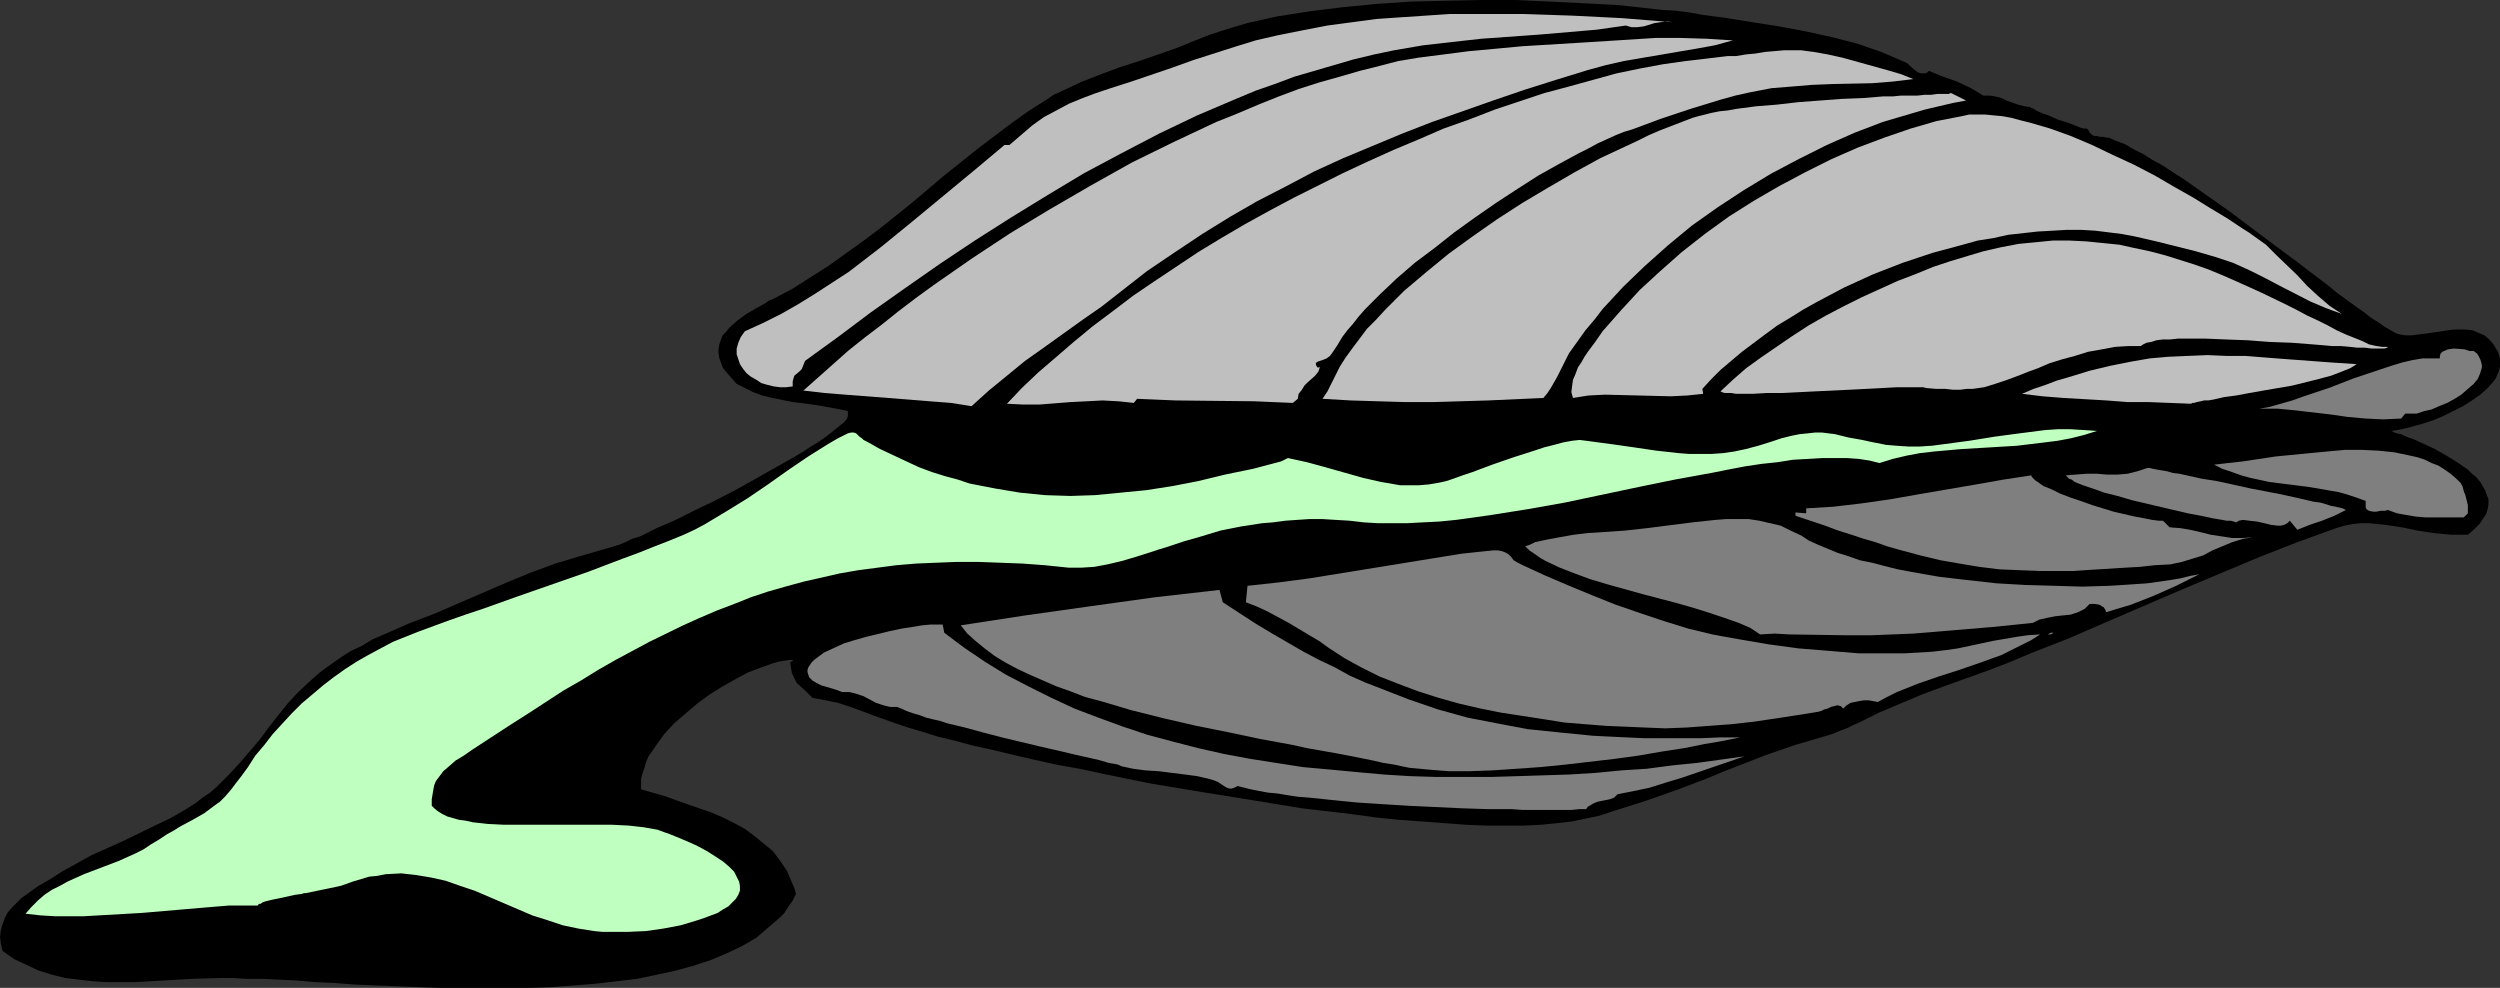 <?xml version="1.0" encoding="UTF-8" standalone="no"?>
<svg
   version="1.0"
   width="129.724mm"
   height="51.26mm"
   id="svg19"
   sodipodi:docname="Clam 6.wmf"
   xmlns:inkscape="http://www.inkscape.org/namespaces/inkscape"
   xmlns:sodipodi="http://sodipodi.sourceforge.net/DTD/sodipodi-0.dtd"
   xmlns="http://www.w3.org/2000/svg"
   xmlns:svg="http://www.w3.org/2000/svg">
  <rect width="100%" height="100%" fill="#333333" stroke="none"/>
  <sodipodi:namedview
     id="namedview19"
     pagecolor="#ffffff"
     bordercolor="#000000"
     borderopacity="0.25"
     inkscape:showpageshadow="2"
     inkscape:pageopacity="0.0"
     inkscape:pagecheckerboard="0"
     inkscape:deskcolor="#d1d1d1"
     inkscape:document-units="mm" />
  <defs
     id="defs1">
    <pattern
       id="WMFhbasepattern"
       patternUnits="userSpaceOnUse"
       width="6"
       height="6"
       x="0"
       y="0" />
  </defs>
  <path
     style="fill:#000000;fill-opacity:1;fill-rule:evenodd;stroke:none"
     d="m 378.305,13.896 2.747,1.131 2.747,0.97 2.747,1.293 2.424,1.454 h 1.293 l 0.97,0.162 1.293,0.323 0.97,0.485 2.262,0.808 1.293,0.323 1.131,0.162 0.162,0.162 0.485,0.162 0.485,0.323 0.646,0.323 0.808,0.323 0.97,0.323 1.778,0.808 2.101,0.646 1.616,0.646 0.808,0.323 0.646,0.162 h 0.485 l 0.323,0.162 0.323,0.646 0.323,0.323 0.485,0.323 h 0.646 l 0.485,0.162 h 0.646 l 0.646,0.162 h 0.485 l 1.454,0.646 1.778,0.646 1.616,0.97 1.939,0.97 1.778,1.131 2.101,1.131 1.939,1.293 2.262,1.454 4.363,3.07 4.363,3.07 9.05,6.787 4.363,3.232 2.101,1.616 1.939,1.454 2.101,1.616 1.778,1.454 1.778,1.293 1.778,1.293 1.616,1.131 1.454,1.131 1.293,0.808 1.131,0.808 1.131,0.646 0.808,0.485 0.646,0.323 0.646,0.162 0.97,0.162 h 1.293 l 2.586,-0.323 5.494,-0.808 h 1.293 1.293 l 1.293,0.162 1.131,0.485 1.131,0.485 0.97,0.808 0.808,0.97 0.808,1.293 0.323,0.808 0.162,0.808 v 0.646 0.808 l -0.162,0.808 -0.323,0.646 -0.323,0.808 -0.485,0.646 -1.131,1.293 -1.454,1.293 -1.616,1.131 -1.778,1.131 -1.939,0.97 -1.939,0.97 -1.939,0.808 -1.939,0.646 -1.778,0.485 -1.778,0.485 -1.616,0.323 -1.131,0.162 v 0 l 0.323,0.162 0.323,0.162 0.485,0.162 0.808,0.162 0.646,0.323 0.808,0.323 0.97,0.323 2.101,0.97 2.101,0.97 2.262,1.293 2.101,1.293 2.101,1.454 0.808,0.808 0.808,0.646 0.808,0.97 0.485,0.808 0.485,0.808 0.323,0.97 0.323,0.808 v 0.97 l -0.162,0.97 -0.323,0.97 -0.646,0.97 -0.646,0.97 -0.97,0.97 -1.293,1.131 h -1.616 -1.616 l -3.394,-0.323 -3.232,-0.485 -3.07,-0.646 -3.232,-0.485 -3.232,-0.323 h -1.616 l -1.616,0.162 -1.616,0.323 -1.616,0.485 -7.595,2.747 -7.434,2.909 -15.029,6.302 -15.029,6.463 -7.434,3.232 -7.434,2.909 -4.202,1.777 -4.202,1.616 -8.565,3.07 -4.363,1.616 -4.202,1.777 -4.202,1.777 -3.878,1.939 -1.131,0.485 -0.97,0.485 -0.808,0.323 -0.808,0.323 -1.616,0.646 -1.616,0.485 -2.747,0.808 -2.747,0.808 -5.656,1.939 -5.818,2.262 -2.909,1.131 -3.07,1.293 -5.979,2.262 -5.979,2.101 -6.141,1.939 -2.909,0.97 -3.07,0.646 -2.424,0.485 -2.747,0.323 -3.232,0.323 -3.394,0.162 h -3.394 -3.878 l -4.04,-0.162 -4.202,-0.323 -4.363,-0.323 -4.525,-0.323 -4.686,-0.485 -4.686,-0.646 -9.696,-1.131 -9.858,-1.616 -10.019,-1.616 -9.696,-1.616 -4.848,-0.97 -4.686,-0.97 -4.525,-0.97 -4.525,-0.808 -4.363,-0.97 -4.202,-0.97 -4.04,-0.97 -3.717,-0.808 -3.555,-0.97 -3.394,-0.808 -3.07,-0.97 -2.747,-0.808 -2.424,-0.808 -4.525,-1.616 -2.101,-0.808 -2.262,-0.808 -2.424,-0.808 -2.424,-0.485 -2.586,-0.485 -1.454,-1.454 -1.616,-1.454 -0.485,-0.97 -0.485,-0.97 -0.162,-0.97 -0.162,-1.131 0.646,-0.485 h -0.808 l -1.131,0.162 -0.97,0.162 -1.131,0.323 -2.262,0.808 -2.586,0.97 -2.424,1.293 -2.586,1.454 -2.586,1.616 -2.424,1.777 -2.262,1.939 -2.262,1.939 -1.939,2.101 -1.616,2.262 -1.454,2.101 -0.485,1.131 -0.323,1.131 -0.323,0.97 -0.323,1.131 v 0.97 1.131 l 2.262,0.646 2.262,0.646 2.262,0.808 2.262,0.808 4.686,1.616 2.262,0.97 2.262,1.131 2.101,1.131 1.939,1.454 1.778,1.454 1.778,1.454 1.454,1.939 1.293,1.939 0.97,2.262 0.485,1.131 0.323,1.131 -0.646,1.293 -0.808,1.131 -0.808,1.293 -0.97,0.97 -1.131,0.97 -1.131,0.97 -2.262,1.939 -2.747,1.616 -3.07,1.454 -3.07,1.293 -3.394,1.131 -3.555,0.97 -3.717,0.808 -3.878,0.808 -4.04,0.485 -4.202,0.485 -4.202,0.323 -4.202,0.323 -4.363,0.162 h -8.726 -8.726 l -8.726,-0.323 -4.04,-0.162 -4.04,-0.162 -4.04,-0.323 -3.717,-0.162 -3.717,-0.323 -3.394,-0.162 -3.394,-0.162 h -3.07 l -2.747,-0.162 h -2.424 l -5.494,0.162 -11.15,0.646 H 21.008 L 18.261,192.447 15.514,192.124 12.766,191.8 10.181,191.154 7.595,190.346 5.171,189.215 2.747,188.084 0.485,186.468 0.162,185.014 0,183.721 l 0.162,-1.293 0.323,-1.131 0.485,-1.293 0.485,-0.97 0.808,-0.97 0.97,-0.97 0.97,-0.97 1.131,-0.808 2.262,-1.616 2.262,-1.293 2.262,-1.454 2.909,-1.616 2.909,-1.616 6.141,-2.747 6.302,-3.07 3.07,-1.454 3.07,-1.777 1.778,-1.131 1.454,-1.131 1.454,-0.97 1.454,-1.293 2.262,-2.262 2.101,-2.262 1.939,-2.262 1.939,-2.262 1.778,-2.424 1.778,-2.262 1.939,-2.424 2.101,-2.262 2.424,-2.262 1.454,-1.293 1.454,-1.131 1.616,-1.131 1.616,-1.131 1.778,-1.131 2.101,-0.97 2.101,-1.293 2.262,-0.97 2.586,-1.131 2.586,-1.131 4.686,-1.777 4.848,-2.101 9.373,-4.04 4.686,-1.939 4.848,-1.777 4.848,-1.454 5.01,-1.454 0.646,-0.162 0.97,-0.323 1.131,-0.323 1.131,-0.485 1.293,-0.646 1.616,-0.485 3.232,-1.616 3.717,-1.616 3.878,-1.939 4.04,-1.939 4.04,-2.101 4.04,-2.262 3.717,-2.101 3.717,-2.101 1.616,-0.97 1.454,-0.97 1.616,-0.97 1.131,-0.808 1.293,-0.97 0.97,-0.808 0.808,-0.646 0.808,-0.646 0.485,-0.646 0.162,-0.485 v -0.97 l -1.454,-0.323 -1.778,-0.323 -1.778,-0.323 -1.939,-0.323 -3.878,-0.485 -4.04,-0.808 -1.939,-0.485 -1.778,-0.646 -1.616,-0.808 -1.616,-0.808 -1.131,-1.293 -1.131,-1.293 -0.485,-0.646 -0.323,-0.97 -0.323,-0.808 -0.162,-0.97 v -0.97 l 0.162,-0.808 0.323,-0.97 0.323,-0.808 0.646,-0.646 0.646,-0.808 1.616,-1.454 1.778,-1.293 1.939,-1.131 1.778,-0.97 0.646,-0.485 0.808,-0.323 3.717,-1.939 3.555,-2.262 3.555,-2.262 3.394,-2.424 3.394,-2.424 3.232,-2.424 6.464,-5.171 6.302,-5.332 6.464,-5.171 6.626,-5.009 3.394,-2.424 3.555,-2.262 1.454,-0.97 1.778,-0.808 3.394,-1.616 3.717,-1.454 3.878,-1.454 4.04,-1.293 3.717,-1.293 3.717,-1.293 3.555,-1.454 2.424,-0.97 2.424,-0.808 2.586,-0.808 2.747,-0.808 2.909,-0.646 2.909,-0.646 3.07,-0.485 3.07,-0.485 6.464,-0.808 6.626,-0.646 6.949,-0.485 6.949,-0.162 L 290.556,0 h 6.787 l 6.787,0.323 6.626,0.323 6.302,0.323 3.07,0.323 2.909,0.323 2.909,0.323 2.747,0.162 2.586,0.323 2.586,0.485 4.848,0.646 5.01,0.808 5.171,0.808 5.171,0.97 5.171,1.131 5.01,1.293 4.686,1.616 2.262,0.97 2.262,0.97 0.646,0.323 0.485,0.485 1.131,0.97 0.485,0.323 0.646,0.162 h 0.646 l 0.485,-0.162 z"
     id="path1" />
  <path
     style="fill:#bfbfbf;fill-opacity:1;fill-rule:evenodd;stroke:none"
     d="m 328.048,4.363 -1.131,-0.162 -1.293,0.162 -1.131,0.162 -2.101,0.646 -1.293,0.162 h -1.131 l -1.131,-0.323 -5.656,0.808 -5.656,0.485 -5.656,0.485 -11.312,0.808 -5.818,0.646 -5.656,0.646 -5.656,0.97 -3.878,0.808 -4.04,0.97 -3.878,1.131 -3.878,1.131 -3.878,1.131 -3.878,1.454 -3.717,1.293 -3.878,1.616 -7.595,3.232 -7.434,3.555 -7.434,3.878 -7.272,3.878 -7.272,4.363 -7.11,4.363 -7.11,4.524 -6.787,4.524 -6.949,4.848 -6.626,4.686 -6.464,4.848 -6.464,4.686 -0.323,0.808 -0.323,0.808 -0.485,0.485 -0.97,0.808 -0.162,0.485 -0.162,0.646 v 0.485 0.485 l -1.293,0.162 h -1.131 l -1.293,-0.162 -1.293,-0.323 -1.131,-0.323 -0.97,-0.646 -1.131,-0.646 -0.808,-0.646 -0.646,-0.808 -0.646,-0.97 -0.323,-0.97 -0.323,-0.97 v -1.131 l 0.323,-1.131 0.485,-1.131 0.808,-1.131 3.555,-1.616 3.555,-1.777 3.394,-1.939 3.394,-2.101 3.232,-2.101 3.232,-2.101 6.302,-4.848 6.141,-5.009 12.12,-10.018 5.979,-5.009 h 0.97 l 2.262,-1.939 2.262,-1.939 2.262,-1.616 2.424,-1.293 2.424,-1.293 2.747,-1.131 2.586,-0.97 2.909,-0.97 4.04,-1.293 8.08,-2.747 4.04,-1.454 4.04,-1.293 4.04,-1.293 4.202,-1.293 4.202,-0.97 4.848,-0.97 5.01,-0.97 4.848,-0.646 4.848,-0.646 4.686,-0.323 4.848,-0.323 4.686,-0.323 h 4.848 9.534 l 9.696,0.323 9.696,0.485 z"
     id="path2" />
  <path
     style="fill:#bfbfbf;fill-opacity:1;fill-rule:evenodd;stroke:none"
     d="m 339.844,7.918 -3.555,0.97 -3.555,0.646 -14.221,2.424 -3.555,0.808 -3.555,0.97 -6.302,1.939 -6.141,1.939 -6.141,2.101 -5.979,2.101 -5.979,2.101 -5.818,2.262 -5.818,2.424 -5.818,2.424 -5.656,2.585 -5.494,2.909 -5.656,2.909 -5.333,3.07 -5.494,3.393 -5.333,3.555 -5.494,3.716 -5.171,4.04 -3.717,2.909 -3.717,2.585 -7.434,5.332 -3.878,2.747 -3.555,2.909 -3.555,2.909 -3.394,3.07 -4.04,-0.646 -4.202,-0.323 -8.08,-0.646 -8.403,-0.646 -4.04,-0.323 -4.202,-0.485 2.909,-2.585 2.909,-2.585 2.909,-2.585 3.232,-2.585 3.394,-2.585 3.232,-2.585 3.394,-2.585 3.555,-2.585 7.434,-5.171 7.595,-5.009 7.757,-4.686 8.08,-4.686 8.08,-4.524 8.242,-4.04 8.242,-3.878 4.04,-1.616 4.202,-1.777 4.04,-1.616 3.878,-1.454 4.04,-1.293 4.04,-1.131 3.878,-1.131 3.878,-0.97 3.717,-0.97 3.878,-0.646 5.01,-0.646 5.01,-0.646 5.333,-0.485 5.171,-0.485 5.333,-0.323 5.333,-0.323 5.171,-0.323 5.171,-0.323 5.01,-0.323 h 5.01 l 5.171,0.162 z"
     id="path3" />
  <path
     style="fill:#bfbfbf;fill-opacity:1;fill-rule:evenodd;stroke:none"
     d="m 375.235,15.512 -4.04,0.485 -4.04,0.323 -7.757,0.162 -4.04,0.162 -3.878,0.323 -4.04,0.323 -4.202,0.808 -2.909,0.646 -2.909,0.808 -5.818,1.777 -5.818,1.939 -5.656,2.101 -1.616,0.485 -1.616,0.646 -1.778,0.808 -1.778,0.808 -1.778,0.97 -1.939,0.97 -3.878,2.101 -4.04,2.262 -4.04,2.585 -4.202,2.747 -4.202,2.909 -4.04,2.909 -3.878,3.07 -3.878,2.909 -3.555,3.07 -3.232,3.07 -1.454,1.454 -1.454,1.454 -1.293,1.454 -1.131,1.454 -1.131,1.293 -0.97,1.293 -0.485,0.808 -0.485,0.808 -0.97,1.454 -0.485,0.646 -0.646,0.485 -0.808,0.323 -0.97,0.323 -0.162,0.162 h -0.162 v 0.485 l 0.323,0.485 h 0.323 l 0.162,-0.162 -0.323,0.97 -0.646,0.808 -1.454,1.293 -0.646,0.646 -0.485,0.808 -0.646,0.808 -0.162,0.97 -0.97,0.808 -3.878,-0.162 -3.717,-0.162 -15.352,-0.162 -3.878,-0.162 -3.717,-0.162 -0.646,0.808 -3.07,-0.323 -3.07,-0.162 -3.07,0.162 -3.232,0.162 -6.141,0.485 h -3.07 l -3.232,-0.162 2.909,-3.07 3.232,-3.07 3.394,-2.909 3.555,-3.07 3.717,-3.07 3.878,-2.909 4.04,-3.07 4.04,-2.747 4.363,-2.909 4.363,-2.909 4.525,-2.747 4.686,-2.747 4.686,-2.585 4.848,-2.585 4.848,-2.424 4.848,-2.424 4.848,-2.262 5.01,-2.262 5.01,-2.101 4.848,-2.101 5.01,-1.777 5.01,-1.939 4.848,-1.616 4.848,-1.616 4.848,-1.293 4.686,-1.293 4.686,-1.293 4.686,-0.97 4.363,-0.808 4.525,-0.646 4.202,-0.485 4.04,-0.485 h 1.616 l 1.939,-0.323 1.778,-0.162 1.939,-0.323 1.939,-0.162 1.778,-0.162 h 1.778 1.616 l 1.131,0.162 1.293,0.162 2.747,0.485 2.909,0.646 2.909,0.808 2.909,0.808 2.909,0.808 2.747,0.808 z"
     id="path4" />
  <path
     style="fill:#bfbfbf;fill-opacity:1;fill-rule:evenodd;stroke:none"
     d="m 382.668,18.259 2.909,1.454 -2.586,0.485 -2.747,0.646 -2.747,0.646 -2.747,0.808 -5.494,1.616 -5.494,2.101 -5.494,2.424 -5.494,2.747 -5.494,2.909 -5.333,3.232 -5.171,3.393 -5.01,3.555 -4.686,3.878 -4.525,4.04 -4.202,4.04 -4.04,4.363 -1.616,2.101 -1.778,2.101 -1.616,2.262 -1.616,2.262 -1.131,2.262 -1.131,2.262 -1.293,2.262 -0.646,0.97 -0.808,0.97 -10.827,0.485 -10.827,0.323 h -5.333 l -5.494,-0.162 -5.333,-0.162 -5.494,-0.323 0.97,-1.454 0.808,-1.616 0.808,-1.616 0.808,-1.616 1.131,-1.777 1.293,-1.777 1.454,-1.939 1.454,-1.939 1.778,-1.777 1.778,-1.939 1.778,-1.777 1.939,-1.939 4.202,-3.555 4.525,-3.716 4.686,-3.393 4.848,-3.393 5.01,-3.232 5.171,-3.07 5.01,-2.909 5.01,-2.747 4.848,-2.262 2.424,-1.131 2.262,-1.131 2.262,-0.97 2.101,-0.808 2.101,-0.808 2.101,-0.808 1.131,-0.323 1.293,-0.323 1.293,-0.323 1.616,-0.323 1.616,-0.162 1.778,-0.323 3.717,-0.485 4.04,-0.323 4.202,-0.485 8.565,-0.646 4.202,-0.162 3.878,-0.323 h 1.939 l 1.616,-0.162 h 1.616 1.616 l 1.454,-0.162 h 1.293 l 1.131,-0.162 h 0.808 0.808 0.646 l 0.323,-0.162 z"
     id="path5" />
  <path
     style="fill:#bfbfbf;fill-opacity:1;fill-rule:evenodd;stroke:none"
     d="m 459.267,61.564 -3.07,-1.131 -3.07,-1.293 -5.979,-3.07 -3.07,-1.616 -2.909,-1.454 -3.232,-1.454 -3.394,-1.131 -3.878,-1.131 -3.878,-0.97 -3.878,-0.97 -4.202,-0.97 -2.586,-0.485 -2.586,-0.323 -2.586,-0.323 -2.747,-0.162 h -2.909 l -2.747,0.162 -2.909,0.162 -2.909,0.323 -2.909,0.323 -2.909,0.646 -3.07,0.485 -2.909,0.808 -5.979,1.616 -5.818,1.939 -5.818,2.262 -5.656,2.585 -5.494,2.909 -2.586,1.454 -2.586,1.616 -2.424,1.454 -2.424,1.777 -4.525,3.393 -2.101,1.777 -2.101,1.777 -1.778,1.777 -1.778,1.939 0.162,0.97 -3.07,0.323 -3.232,0.162 -6.464,-0.162 -6.464,-0.162 -3.232,0.162 -3.07,0.485 -0.323,-1.131 0.162,-1.293 0.162,-1.131 0.485,-1.131 0.485,-1.293 0.646,-0.97 0.646,-1.131 0.646,-0.97 1.454,-1.939 1.454,-2.101 3.555,-4.04 3.717,-4.04 4.04,-3.716 4.202,-3.716 4.525,-3.555 4.686,-3.393 4.848,-3.07 5.01,-2.909 5.171,-2.747 5.171,-2.585 5.171,-2.262 5.171,-1.939 5.171,-1.777 5.01,-1.454 5.01,-0.97 1.454,-0.323 h 1.454 1.616 l 1.616,0.162 1.778,0.162 1.778,0.323 1.778,0.485 1.939,0.485 3.878,1.131 4.04,1.454 4.202,1.777 4.04,1.939 4.202,1.939 4.04,2.101 3.878,2.262 3.717,2.101 3.394,2.101 3.232,1.939 1.454,0.97 1.454,0.97 1.293,0.808 1.131,0.808 2.262,1.616 2.101,2.101 4.04,3.878 1.939,2.101 2.101,1.939 2.262,1.939 z"
     id="path6" />
  <path
     style="fill:#bfbfbf;fill-opacity:1;fill-rule:evenodd;stroke:none"
     d="m 468.316,68.027 -0.162,0.162 -0.485,0.162 h -2.586 l -1.293,-0.162 h -1.454 l -1.454,-0.162 -1.778,-0.162 h -1.778 l -1.778,-0.162 -1.939,-0.162 -4.202,-0.323 -4.363,-0.162 -4.202,-0.323 -4.363,-0.162 -3.878,-0.162 h -1.939 -1.778 -1.778 l -1.454,0.162 h -1.454 l -1.293,0.162 -0.97,0.323 -0.97,0.162 -0.646,0.323 -0.485,0.323 h -2.424 l -2.586,0.162 -2.586,0.485 -2.747,0.485 -2.586,0.808 -2.424,0.646 -2.586,0.808 -2.262,0.97 -1.778,0.646 -1.616,0.646 -1.293,0.485 -1.293,0.485 -2.424,0.808 -2.101,0.646 -2.262,0.323 h -1.131 l -1.293,0.162 h -1.454 l -1.454,-0.162 h -1.778 l -1.939,-0.162 -0.646,-0.162 h -5.171 l -2.909,0.162 -3.07,0.162 -3.232,0.162 -6.787,0.323 -3.232,0.162 -3.232,0.162 h -3.07 l -2.747,0.162 h -3.232 l -0.97,-0.162 h -0.646 -0.646 l -0.485,-0.162 -0.323,-0.162 2.424,-2.262 2.586,-2.262 2.909,-2.101 3.07,-2.101 3.07,-2.101 3.232,-2.101 3.394,-1.939 3.394,-1.777 3.555,-1.777 3.555,-1.616 3.555,-1.616 3.394,-1.293 3.555,-1.454 3.394,-1.131 3.232,-0.97 3.232,-0.97 3.555,-0.808 3.394,-0.646 3.394,-0.323 3.232,-0.323 h 3.394 l 3.232,0.162 3.232,0.323 3.232,0.323 2.909,0.646 3.07,0.646 3.07,0.808 5.656,1.777 2.747,0.97 2.747,1.131 2.586,1.131 5.01,2.262 4.686,2.262 2.262,1.131 2.101,1.131 2.101,0.97 1.939,0.97 1.778,0.97 1.778,0.808 1.616,0.646 1.616,0.646 1.293,0.646 1.454,0.323 1.131,0.162 z"
     id="path7" />
  <path
     style="fill:#7f7f7f;fill-opacity:1;fill-rule:evenodd;stroke:none"
     d="m 485.123,68.835 0.646,0.485 0.323,0.485 0.323,0.646 0.162,0.485 0.162,0.646 v 0.485 l -0.323,1.131 -0.485,1.131 -0.808,0.97 -1.131,0.97 -1.293,1.131 -1.293,0.808 -1.454,0.808 -1.616,0.646 -1.454,0.646 -1.454,0.323 -1.454,0.485 h -1.293 -0.97 l -0.808,0.97 -3.555,0.162 -3.394,-0.162 -3.555,-0.323 -3.394,-0.485 -6.949,-0.808 -3.394,-0.323 h -3.555 l 1.939,-0.323 2.262,-0.646 2.262,-0.646 2.262,-0.808 4.848,-1.616 5.01,-1.939 4.848,-1.616 2.424,-0.808 2.101,-0.646 2.101,-0.485 1.939,-0.323 h 1.778 1.616 v -0.485 l 0.162,-0.485 0.323,-0.323 0.323,-0.162 0.808,-0.323 1.131,-0.162 2.101,0.162 0.97,0.323 h 0.485 z"
     id="path8" />
  <path
     style="fill:#bfbfbf;fill-opacity:1;fill-rule:evenodd;stroke:none"
     d="m 462.175,71.42 -0.485,0.323 -0.808,0.485 -1.616,0.646 -2.101,0.808 -2.424,0.646 -2.586,0.646 -2.586,0.646 -5.656,0.97 -2.747,0.485 -2.586,0.485 -2.424,0.323 -2.101,0.485 -0.97,0.162 h -0.808 l -0.646,0.162 -0.808,0.162 -0.485,0.162 h -0.323 l -0.323,0.162 h -0.162 l -8.242,-0.323 h -4.04 l -4.202,-0.323 -8.403,-0.485 -4.04,-0.323 -4.04,-0.485 2.262,-0.97 2.424,-0.808 2.101,-0.808 2.262,-0.646 4.202,-1.293 4.04,-0.97 4.04,-0.808 3.717,-0.646 3.717,-0.323 3.717,-0.162 3.878,-0.162 3.717,0.162 h 3.717 l 4.04,0.323 2.101,0.162 2.101,0.162 4.363,0.323 4.363,0.323 z"
     id="path9" />
  <path
     style="fill:#bfffbf;fill-opacity:1;fill-rule:evenodd;stroke:none"
     d="m 411.272,84.509 -2.586,0.808 -2.586,0.646 -2.586,0.485 -2.586,0.323 -5.333,0.646 -5.333,0.323 -5.494,0.323 -5.494,0.485 -2.747,0.323 -2.586,0.485 -2.747,0.646 -2.586,0.808 -1.939,-0.485 -2.101,-0.323 -2.262,-0.162 h -2.424 -2.586 l -2.747,0.162 -2.909,0.162 -3.07,0.485 -3.07,0.323 -3.232,0.485 -3.394,0.646 -3.232,0.646 -7.11,1.293 -7.11,1.454 -14.544,3.07 -7.272,1.293 -7.11,1.131 -3.394,0.485 -3.555,0.485 -3.232,0.323 -3.232,0.162 -3.07,0.162 h -2.909 -2.909 l -2.747,-0.162 -2.747,-0.323 -2.747,-0.162 -2.586,-0.162 h -2.586 l -2.424,0.162 -2.262,0.162 -2.424,0.323 -2.101,0.162 -4.202,0.646 -4.04,0.808 -3.717,1.131 -3.394,0.97 -3.394,1.131 -1.616,0.485 -1.454,0.485 -3.07,0.97 -2.747,0.808 -2.747,0.646 -2.586,0.485 -2.586,0.162 h -2.424 l -4.686,-0.485 -4.363,-0.323 -4.363,-0.162 -4.363,-0.162 h -4.202 l -4.04,0.162 -3.878,0.162 -3.878,0.323 -3.717,0.485 -3.717,0.485 -3.717,0.646 -3.555,0.808 -3.555,0.808 -3.555,0.97 -3.394,0.97 -3.394,1.131 -3.232,1.293 -3.394,1.293 -3.394,1.454 -3.232,1.454 -6.626,3.232 -6.626,3.555 -3.394,1.939 -3.394,2.101 -3.394,1.939 -6.949,4.524 -3.555,2.262 -3.717,2.424 -3.717,2.424 -1.616,1.131 -1.616,0.97 -1.293,1.131 -1.131,0.97 -0.97,1.293 -0.485,0.646 -0.323,0.808 -0.162,0.808 -0.162,0.97 -0.162,0.97 v 1.293 l 0.485,0.485 0.808,0.646 0.808,0.485 0.97,0.485 1.131,0.323 1.131,0.323 1.293,0.162 1.454,0.323 2.909,0.323 3.232,0.162 h 3.394 7.11 3.555 3.555 3.555 l 3.232,0.162 2.909,0.323 2.747,0.485 1.293,0.485 0.97,0.323 2.747,1.131 2.586,1.131 2.101,1.131 1.778,1.131 1.454,0.97 1.131,0.97 0.97,0.97 0.485,0.97 0.485,0.97 0.162,0.808 v 0.97 l -0.323,0.808 -0.485,0.808 -0.646,0.646 -0.808,0.808 -1.131,0.646 -0.97,0.646 -1.293,0.485 -1.293,0.485 -1.454,0.485 -3.232,0.97 -3.394,0.646 -3.394,0.485 -3.555,0.162 h -3.394 -1.616 l -1.616,-0.162 -3.07,-0.485 -3.07,-0.646 -2.909,-0.97 -3.07,-0.97 -5.656,-2.424 -5.656,-2.424 -2.909,-0.97 -2.747,-0.97 -2.909,-0.646 -2.909,-0.485 -2.909,-0.323 -3.07,0.162 -1.616,0.323 -1.616,0.162 -1.616,0.485 -1.616,0.485 -2.262,0.808 -2.262,0.485 -4.686,0.97 h -0.323 l -0.485,0.162 -1.293,0.162 -1.454,0.323 -1.454,0.323 -1.616,0.323 -1.293,0.323 -0.485,0.162 -0.485,0.323 h -0.323 l -0.162,0.323 h -5.656 l -5.818,0.485 -5.656,0.485 -5.656,0.485 -5.656,0.323 -5.656,0.323 H 10.827 L 7.918,179.52 l -2.909,-0.323 1.131,-1.293 1.293,-1.293 1.293,-1.131 1.454,-0.97 1.616,-0.808 1.454,-0.808 3.232,-1.454 3.394,-1.293 3.394,-1.293 3.232,-1.454 1.616,-0.808 1.454,-0.97 1.616,-0.97 1.454,-0.97 1.454,-0.808 1.293,-0.808 2.424,-1.293 2.262,-1.293 1.939,-1.454 1.131,-0.808 0.97,-0.97 1.131,-1.293 0.97,-1.293 1.131,-1.454 1.293,-1.777 1.454,-2.262 1.778,-2.101 1.616,-2.101 3.717,-4.04 1.939,-1.939 4.202,-3.555 2.101,-1.616 2.262,-1.616 2.262,-1.454 2.262,-1.293 2.424,-1.293 2.424,-1.293 2.424,-0.97 2.424,-0.97 3.07,-1.131 3.07,-1.131 3.232,-1.131 3.394,-1.131 6.787,-2.424 6.949,-2.424 6.949,-2.424 6.787,-2.585 3.07,-1.131 3.232,-1.293 2.909,-1.131 2.747,-1.131 2.101,-0.97 2.101,-1.131 4.04,-2.424 4.202,-2.585 4.04,-2.747 3.878,-2.747 4.04,-2.747 3.878,-2.424 1.939,-1.131 1.939,-0.97 0.646,-0.162 h 0.485 l 0.485,0.162 0.646,0.646 0.485,0.323 0.323,0.323 0.646,0.323 2.586,1.454 5.171,2.424 2.424,1.131 2.586,0.97 2.586,0.808 2.424,0.646 2.424,0.808 5.01,0.97 4.848,0.808 4.848,0.485 5.01,0.162 4.848,-0.162 5.01,-0.485 5.01,-0.485 5.171,-0.808 5.01,-0.97 5.333,-1.293 5.494,-1.131 5.494,-1.454 1.293,-0.646 3.717,0.808 3.555,0.97 7.434,2.101 3.555,0.808 1.939,0.323 1.778,0.323 h 1.939 1.778 l 1.939,-0.162 1.939,-0.323 1.454,-0.323 1.454,-0.485 1.778,-0.646 1.939,-0.646 3.878,-1.454 4.202,-1.454 4.04,-1.293 1.939,-0.646 1.939,-0.485 1.778,-0.485 1.778,-0.323 1.454,-0.162 1.293,0.162 4.848,0.646 4.525,0.646 4.363,0.646 4.363,0.485 2.101,0.162 h 2.101 2.262 l 2.262,-0.162 2.262,-0.323 2.262,-0.485 2.424,-0.646 2.586,-0.808 1.939,-0.646 1.939,-0.485 1.616,-0.323 1.616,-0.162 1.454,-0.162 h 1.293 l 2.586,0.323 2.586,0.646 2.747,0.485 1.454,0.323 1.616,0.323 1.616,0.323 1.939,0.162 2.424,0.162 h 2.262 l 2.424,-0.162 2.424,-0.323 4.848,-0.646 5.01,-0.808 4.848,-0.646 5.01,-0.646 2.424,-0.162 h 2.586 l 2.586,0.162 z"
     id="path10" />
  <path
     style="fill:#7f7f7f;fill-opacity:1;fill-rule:evenodd;stroke:none"
     d="m 482.699,94.85 v 0.162 l 0.162,0.162 0.162,0.485 0.162,0.646 0.323,0.808 0.485,1.939 v 0.97 0.646 0 l -0.808,0.808 h -1.778 -1.939 -3.717 l -1.939,-0.162 -1.939,-0.323 -1.778,-0.323 -1.778,-0.646 -0.646,0.162 h -0.808 l -0.808,0.162 h -0.646 l -0.808,-0.162 -0.485,-0.323 -0.162,-0.323 v -0.323 -0.485 -0.485 l -1.778,-0.646 -1.939,-0.646 -1.778,-0.485 -1.939,-0.323 -3.717,-0.646 -3.878,-0.485 -3.878,-0.485 -3.717,-0.808 -1.778,-0.485 -1.778,-0.646 -1.939,-0.646 -1.616,-0.808 2.747,-0.323 2.909,-0.323 3.232,-0.485 3.232,-0.485 6.626,-0.646 3.394,-0.323 3.555,-0.323 h 3.232 l 3.394,0.162 3.07,0.323 3.07,0.646 1.454,0.323 1.454,0.485 1.293,0.646 1.293,0.485 1.293,0.808 1.131,0.808 1.131,0.97 z"
     id="path11" />
  <path
     style="fill:#7f7f7f;fill-opacity:1;fill-rule:evenodd;stroke:none"
     d="m 460.075,100.021 -2.262,1.131 -2.424,0.97 -2.424,0.808 -2.424,0.97 -1.454,-1.777 -0.485,0.485 -0.646,0.323 -0.646,0.162 h -0.646 l -1.293,-0.162 -1.293,-0.323 -1.454,-0.323 -1.454,-0.162 -1.293,-0.162 -0.808,0.162 -0.485,0.323 -0.485,-0.162 -0.646,-0.162 h -0.808 l -0.808,-0.162 -0.97,-0.162 -0.97,-0.162 -2.262,-0.485 -2.586,-0.485 -2.747,-0.646 -5.494,-1.293 -2.747,-0.646 -2.747,-0.808 -2.586,-0.646 -2.262,-0.808 -1.939,-0.646 -0.808,-0.323 -0.808,-0.323 -0.646,-0.485 -0.485,-0.162 -0.323,-0.323 -0.323,-0.323 1.939,-0.162 2.101,-0.162 h 2.101 l 1.939,0.162 h 2.101 l 1.939,-0.162 1.939,-0.485 1.939,-0.646 h 0.485 l 0.646,0.162 0.808,0.162 0.97,0.162 0.97,0.162 1.131,0.323 1.293,0.162 1.454,0.323 2.909,0.646 3.07,0.485 6.626,1.454 3.394,0.646 3.232,0.646 2.909,0.646 2.747,0.646 1.293,0.162 1.131,0.323 0.97,0.323 0.808,0.162 0.808,0.162 0.646,0.162 0.323,0.162 z"
     id="path12" />
  <path
     style="fill:#7f7f7f;fill-opacity:1;fill-rule:evenodd;stroke:none"
     d="m 424.2,102.121 1.293,1.293 2.101,0.162 1.939,0.323 2.101,0.485 1.939,0.485 2.101,0.323 2.101,0.323 h 2.101 l 1.939,-0.162 -1.939,0.323 -2.101,0.646 -3.878,1.616 -1.778,0.97 -2.101,0.646 -2.101,0.646 -2.262,0.485 -3.07,0.162 -2.909,0.323 -2.909,0.162 -2.586,0.162 -2.586,0.162 -2.586,0.162 -2.262,0.162 h -2.262 -4.363 l -4.202,-0.162 -3.878,-0.162 -3.878,-0.485 -3.878,-0.646 -3.717,-0.646 -4.04,-0.97 -4.202,-1.131 -2.262,-0.646 -2.262,-0.808 -2.262,-0.646 -2.424,-0.808 -2.586,-0.808 -2.586,-0.97 -2.909,-0.97 -2.909,-0.97 v -0.646 l 2.101,0.162 v -0.97 l 5.333,-0.323 5.494,-0.646 5.656,-0.808 5.494,-0.97 11.312,-1.939 5.494,-0.97 5.333,-0.808 0.162,0.323 0.323,0.323 0.323,0.323 0.485,0.323 1.131,0.808 1.616,0.646 1.616,0.808 2.101,0.808 1.939,0.646 2.262,0.808 4.202,1.293 2.101,0.485 2.101,0.485 1.778,0.323 1.616,0.323 1.293,0.162 h 0.485 z"
     id="path13" />
  <path
     style="fill:#7f7f7f;fill-opacity:1;fill-rule:evenodd;stroke:none"
     d="m 431.31,112.624 -4.525,2.262 -4.363,1.939 -4.525,1.777 -4.848,1.454 -0.162,-0.485 -0.323,-0.485 -0.323,-0.162 -0.485,-0.323 -0.97,-0.162 h -0.97 l -0.485,0.485 -0.485,0.485 -0.646,0.323 -0.646,0.323 -1.454,0.485 -1.616,0.162 -1.454,0.162 -1.616,0.323 -1.454,0.323 -0.646,0.323 -0.646,0.323 -7.918,0.808 -7.757,0.646 -7.757,0.646 -4.04,0.162 -4.04,0.162 h -2.909 -2.747 l -10.666,-0.162 -2.747,-0.162 -2.909,0.162 -0.97,-0.646 -0.97,-0.646 -1.131,-0.485 -1.131,-0.485 -2.747,-0.97 -2.909,-0.97 -3.07,-0.97 -3.394,-0.97 -6.787,-1.777 -6.949,-1.939 -3.232,-0.97 -3.07,-1.131 -2.909,-1.131 -2.747,-1.293 -1.131,-0.646 -1.131,-0.808 -0.97,-0.646 -0.808,-0.808 0.97,-0.323 0.97,-0.485 2.262,-0.485 2.586,-0.485 2.747,-0.485 2.747,-0.323 2.586,-0.162 2.424,-0.162 2.262,-0.162 4.363,-0.485 8.888,-1.131 4.525,-0.485 2.101,-0.162 h 2.262 2.101 l 2.101,0.323 2.101,0.485 2.101,0.485 1.939,0.97 2.101,0.97 1.454,0.97 1.778,0.808 1.939,0.808 1.939,0.808 2.101,0.646 2.262,0.808 2.424,0.485 2.424,0.646 2.586,0.646 2.586,0.485 5.494,0.97 5.494,0.646 5.818,0.646 5.656,0.323 5.656,0.162 5.494,0.162 5.333,-0.162 2.586,-0.162 2.424,-0.162 2.424,-0.162 2.262,-0.323 2.262,-0.323 1.939,-0.323 1.939,-0.485 z"
     id="path14" />
  <path
     style="fill:#7f7f7f;fill-opacity:1;fill-rule:evenodd;stroke:none"
     d="m 400.121,124.42 -1.778,1.131 -1.939,0.97 -1.939,0.97 -1.939,0.97 -4.04,1.454 -4.202,1.454 -4.04,1.293 -4.202,1.454 -4.04,1.616 -1.939,0.97 -1.778,0.97 -1.778,-0.323 h -0.97 l -0.97,0.162 -0.808,0.162 -0.808,0.162 -0.808,0.485 -0.646,0.646 -0.485,-0.485 -0.646,-0.162 -0.646,0.162 -0.646,0.162 -0.646,0.323 -0.646,0.162 -0.646,0.323 -0.646,0.162 -4.04,0.646 -4.202,0.646 -4.363,0.646 -4.363,0.485 -4.363,0.323 -4.363,0.323 -4.202,0.162 -4.04,-0.162 -3.717,-0.162 -3.878,-0.162 -4.04,-0.323 -4.04,-0.323 -4.04,-0.646 -4.202,-0.646 -4.202,-0.646 -4.04,-0.808 -4.202,-0.97 -4.04,-1.131 -4.04,-1.293 -3.878,-1.454 -3.717,-1.454 -3.555,-1.777 -3.232,-1.777 -3.232,-2.101 -1.778,-1.293 -1.939,-1.131 -4.04,-2.424 -4.202,-2.262 -2.101,-0.97 -2.101,-0.808 0.323,-3.232 5.979,-0.646 6.141,-0.808 23.917,-3.878 5.979,-0.97 6.141,-0.646 h 0.485 0.485 l 0.808,0.162 0.808,0.323 0.485,0.323 0.485,0.485 0.485,0.646 0.808,0.485 0.97,0.485 4.202,1.939 4.525,1.939 4.686,1.939 4.848,1.939 4.686,1.616 4.848,1.616 4.686,1.454 4.686,1.131 2.586,0.485 2.747,0.485 5.656,0.97 5.979,0.808 5.979,0.485 5.818,0.485 h 5.979 2.909 l 2.747,-0.162 2.747,-0.162 2.747,-0.323 2.262,-0.323 2.262,-0.485 4.525,-0.97 4.686,-0.808 2.262,-0.323 z"
     id="path15" />
  <path
     style="fill:#7f7f7f;fill-opacity:1;fill-rule:evenodd;stroke:none"
     d="m 239.814,118.118 3.232,2.101 3.232,2.101 3.232,1.939 3.07,1.777 3.07,1.777 3.07,1.616 3.07,1.454 2.909,1.616 2.909,1.293 2.909,1.131 5.818,2.262 5.656,1.939 5.818,1.616 5.818,1.131 5.979,1.131 6.302,0.646 6.464,0.646 3.232,0.162 3.394,0.162 3.555,0.162 h 3.555 3.555 3.878 l 3.878,-0.162 h 3.878 l -1.616,0.323 -1.616,0.323 -1.778,0.323 -1.939,0.323 -4.04,0.808 -4.202,0.646 -4.686,0.808 -4.686,0.646 -9.696,1.131 -4.848,0.485 -4.686,0.323 -4.686,0.323 -4.525,0.162 h -4.202 l -2.101,-0.162 -1.939,-0.162 -1.778,-0.162 -1.778,-0.162 -1.616,-0.323 -1.454,-0.323 -2.101,-0.323 -2.101,-0.485 -2.424,-0.485 -2.424,-0.485 -2.586,-0.485 -2.747,-0.485 -2.747,-0.485 -2.909,-0.646 -6.141,-1.131 -6.141,-1.293 -6.464,-1.293 -6.302,-1.454 -6.464,-1.616 -5.979,-1.777 -3.07,-0.808 -2.909,-1.131 -2.747,-0.97 -2.586,-1.131 -2.586,-1.131 -2.424,-1.131 -2.424,-1.293 -2.101,-1.293 -1.939,-1.454 -1.778,-1.454 -1.616,-1.454 -1.293,-1.616 12.605,-1.939 12.605,-1.777 12.766,-1.777 12.766,-1.454 z"
     id="path16" />
  <path
     style="fill:#7f7f7f;fill-opacity:1;fill-rule:evenodd;stroke:none"
     d="m 185.193,124.097 3.878,2.909 4.04,2.747 4.202,2.585 4.363,2.262 4.525,2.262 4.525,2.101 4.686,1.777 4.848,1.777 4.848,1.616 4.848,1.293 5.01,1.293 5.01,1.131 5.171,0.97 5.171,0.808 5.171,0.808 5.333,0.485 5.171,0.485 5.333,0.485 5.171,0.323 5.333,0.162 h 5.333 5.171 l 5.333,-0.162 5.171,-0.162 5.01,-0.162 5.171,-0.323 5.01,-0.485 5.01,-0.323 4.848,-0.646 4.848,-0.485 4.686,-0.646 4.686,-0.646 -6.141,2.101 -6.141,2.101 -3.232,0.97 -3.07,0.97 -3.07,0.646 -3.232,0.646 -0.646,0.646 -0.808,0.323 -1.616,0.323 -0.808,0.162 -0.808,0.323 -0.808,0.485 -0.323,0.162 -0.323,0.485 h -1.293 l -1.616,0.162 h -9.534 l -2.262,-0.162 h -4.686 l -5.01,-0.162 -10.342,-0.485 -5.171,-0.323 -5.01,-0.323 -4.848,-0.485 -4.686,-0.485 -2.101,-0.162 -2.101,-0.323 -1.939,-0.323 -1.778,-0.162 -1.778,-0.323 -1.616,-0.323 -1.293,-0.323 -1.293,-0.323 -0.646,0.323 -0.485,0.162 h -0.485 l -0.485,-0.162 -0.323,-0.162 -0.485,-0.323 -0.97,-0.646 -0.808,-0.323 -1.131,-0.323 -2.101,-0.485 -2.424,-0.323 -2.586,-0.323 -2.586,-0.323 -2.586,-0.162 -2.424,-0.323 -2.262,-0.485 -0.646,-0.323 -0.808,-0.162 -0.97,-0.162 -1.131,-0.323 -1.131,-0.323 -1.454,-0.323 -1.454,-0.323 -1.454,-0.323 -3.394,-0.808 -3.555,-0.808 -7.434,-1.777 -3.717,-0.97 -3.555,-0.97 -3.394,-0.808 -1.454,-0.485 -1.454,-0.323 -1.293,-0.323 -1.293,-0.485 -1.131,-0.323 -0.97,-0.323 -0.808,-0.323 -0.646,-0.323 -0.485,-0.162 -0.323,-0.162 h -0.646 -0.808 l -1.293,-0.323 -1.454,-0.485 -2.424,-1.293 -1.454,-0.485 -1.293,-0.323 h -0.808 -0.646 l -0.808,-0.323 -0.97,-0.323 -1.131,-0.323 -1.131,-0.323 -0.97,-0.485 -0.808,-0.485 -0.646,-0.646 -0.162,-0.485 -0.162,-0.485 v -0.485 l 0.162,-0.485 0.323,-0.485 0.323,-0.485 0.485,-0.485 0.646,-0.485 1.293,-0.97 1.778,-0.808 2.101,-0.97 2.101,-0.646 2.262,-0.646 4.686,-1.131 2.262,-0.485 2.101,-0.323 1.939,-0.323 1.778,-0.162 h 0.808 0.485 0.646 0.323 z"
     id="path17" />
  <path
     style="fill:#7f7f7f;fill-opacity:1;fill-rule:evenodd;stroke:none"
     d="m 402.707,124.097 -0.485,0.323 h -0.323 -0.485 -0.323 0.485 l 0.323,-0.162 0.323,-0.162 z"
     id="path18" />
  <path
     style="fill:#7f7f7f;fill-opacity:1;fill-rule:evenodd;stroke:none"
     d="m 344.208,147.042 h 1.293 z"
     id="path19" />
</svg>
